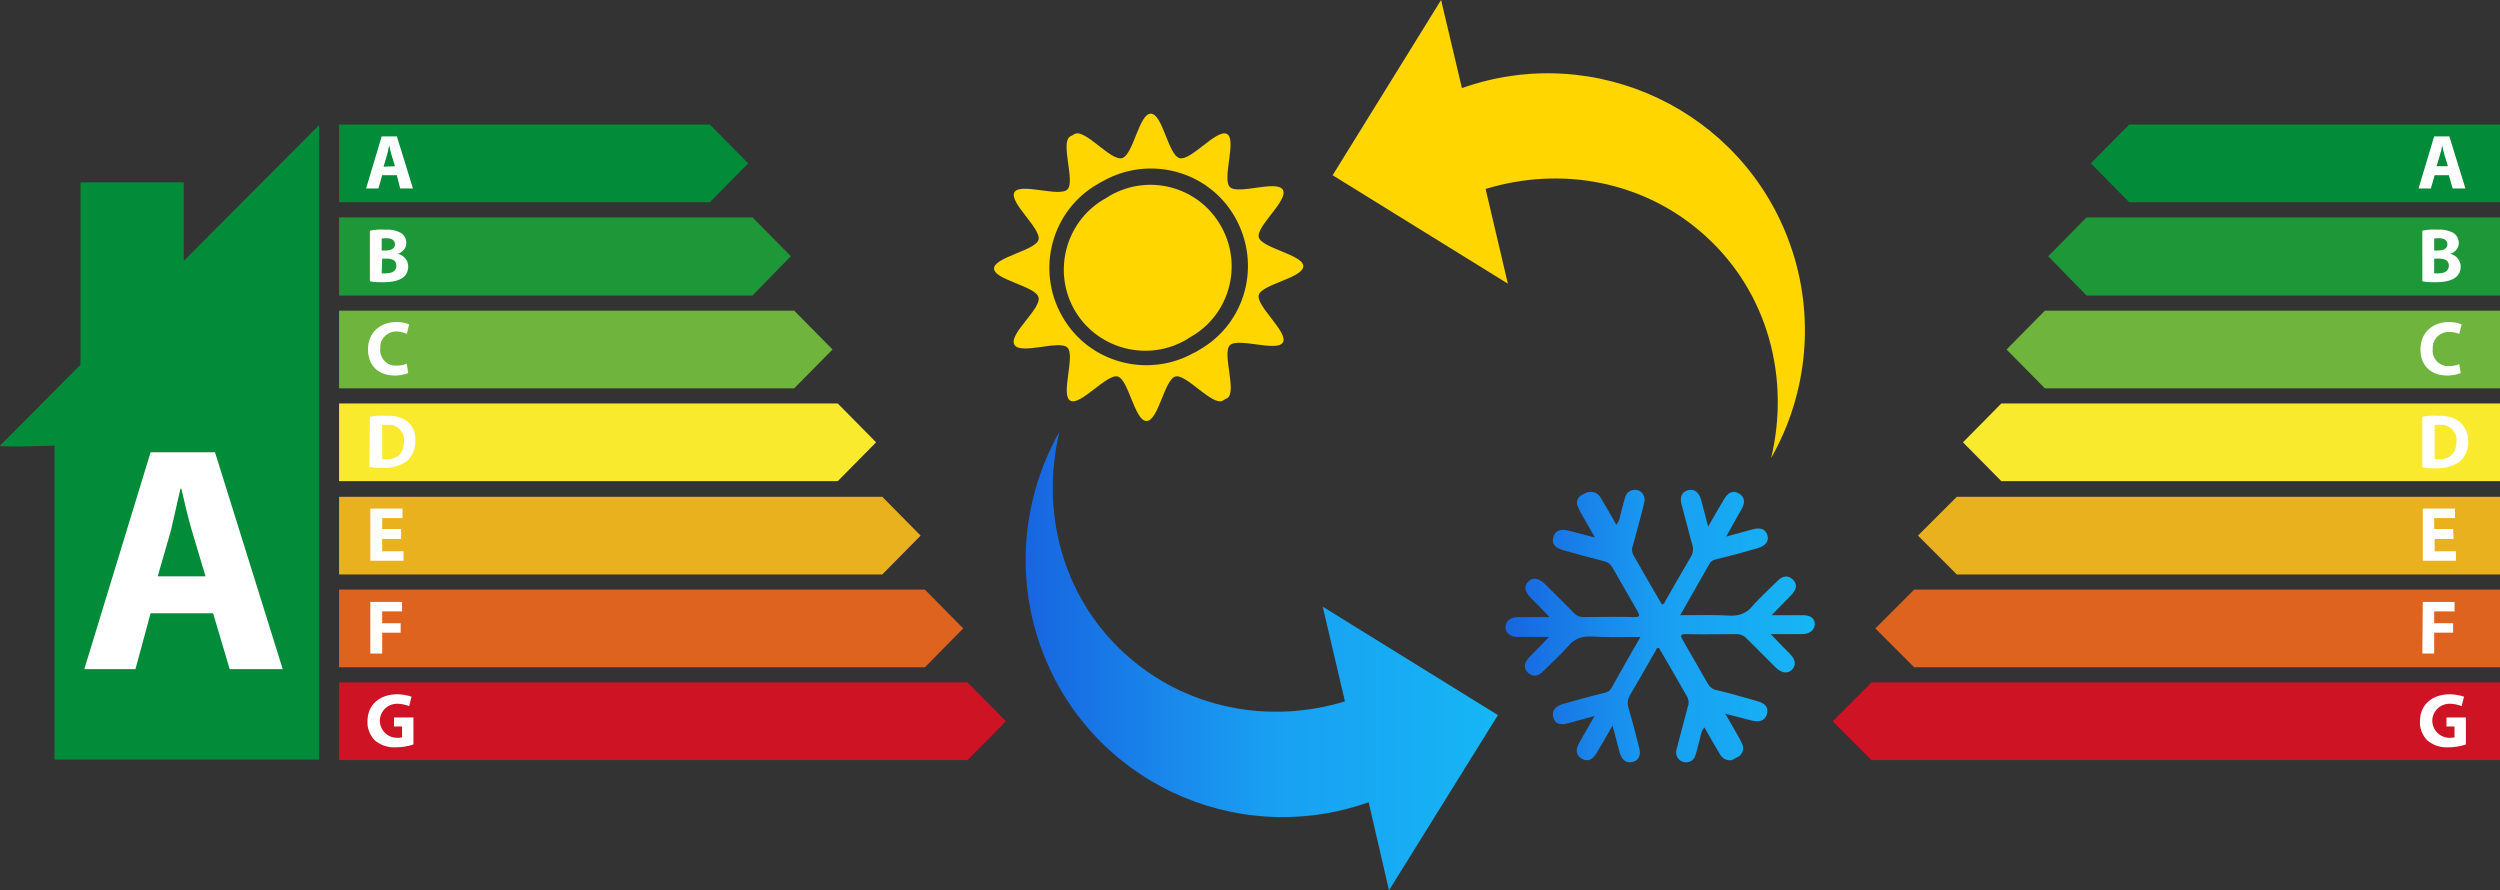 <?xml version="1.0" encoding="utf-8"?>
<!-- Generator: Adobe Illustrator 26.0.3, SVG Export Plug-In . SVG Version: 6.00 Build 0)  -->
<svg version="1.1" id="Ebene_1" xmlns="http://www.w3.org/2000/svg" xmlns:xlink="http://www.w3.org/1999/xlink" x="0px" y="0px"
	 viewBox="0 0 527.9 188" style="enable-background:new 0 0 527.9 188;" xml:space="preserve">
<rect x="0" y="0" width="527.9" height="188" fill="#333333" stroke="none"/>
<style type="text/css">
	.st0{fill-rule:evenodd;clip-rule:evenodd;fill:#028B38;}
	.st1{fill-rule:evenodd;clip-rule:evenodd;fill:#1E9738;}
	.st2{fill-rule:evenodd;clip-rule:evenodd;fill:#6FB43C;}
	.st3{fill-rule:evenodd;clip-rule:evenodd;fill:#F9EA2D;}
	.st4{fill-rule:evenodd;clip-rule:evenodd;fill:#EAB11E;}
	.st5{fill-rule:evenodd;clip-rule:evenodd;fill:#DE631E;}
	.st6{fill-rule:evenodd;clip-rule:evenodd;fill:#CE1424;}
	.st7{fill:#FFFFFF;}
	.st8{fill:#FFD600;}
	.st9{fill:url(#SVGID_1_);}
	.st10{fill:url(#SVGID_00000178906072090104611170000015503080438435544990_);}
</style>
<g>
	<polygon class="st0" points="449.6,42.7 527.9,42.7 527.9,26.3 449.6,26.3 441.5,34.5 	"/>
	<polygon class="st1" points="440.6,62.4 527.9,62.4 527.9,45.9 440.6,45.9 432.5,54.1 	"/>
	<polygon class="st2" points="431.8,82 527.9,82 527.9,65.6 431.8,65.6 423.7,73.8 	"/>
	<polygon class="st3" points="422.6,101.6 527.9,101.6 527.9,85.2 422.6,85.2 414.5,93.4 	"/>
	<polygon class="st4" points="413.2,121.3 527.9,121.3 527.9,104.9 413.2,104.9 405,113.1 	"/>
	<polygon class="st5" points="404.2,140.9 527.9,140.9 527.9,124.5 404.2,124.5 396,132.7 	"/>
	<polygon class="st6" points="395.2,160.5 527.9,160.5 527.9,144.1 395.2,144.1 387,152.3 	"/>
	<g>
		<path class="st7" d="M514.1,37l-0.8,2.8h-2.6l3.3-11h3.2l3.4,11h-2.7l-0.8-2.8H514.1z M516.9,35.1l-0.7-2.3
			c-0.2-0.7-0.4-1.5-0.5-2.1l0,0c-0.1,0.6-0.3,1.5-0.5,2.1l-0.7,2.3H516.9z"/>
		<path class="st7" d="M511.5,48.7c1.1-0.2,2.1-0.3,3.2-0.2c1.1-0.1,2.2,0.1,3.2,0.6c0.8,0.4,1.3,1.3,1.3,2.2c0,1.1-0.8,2-1.8,2.3
			l0,0c1.3,0.3,2.2,1.4,2.2,2.7c0,0.9-0.4,1.8-1.1,2.3c-0.8,0.6-2.1,1-4.3,1c-0.9,0-1.8,0-2.7-0.2L511.5,48.7z M514,52.9h0.8
			c1.3,0,2-0.5,2-1.3s-0.6-1.3-1.8-1.3c-0.3,0-0.7,0-1,0.1L514,52.9z M514,57.7c0.3,0,0.7,0.1,1,0c1.1,0,2.1-0.4,2.1-1.6
			s-1-1.5-2.2-1.5H514V57.7z"/>
		<path class="st7" d="M519.6,78.8c-0.9,0.3-1.8,0.5-2.8,0.5c-3.8,0-5.7-2.4-5.7-5.5c0-3.7,2.7-5.8,6-5.8c0.9,0,1.8,0.1,2.7,0.5
			l-0.5,2c-0.7-0.3-1.4-0.4-2.1-0.4c-1.8-0.1-3.4,1.3-3.5,3.1c0,0.2,0,0.4,0,0.5c-0.2,1.8,1.1,3.4,2.9,3.6c0.2,0,0.4,0,0.6,0
			c0.7,0,1.4-0.1,2.1-0.4L519.6,78.8z"/>
		<path class="st7" d="M511.5,88c1.1-0.2,2.2-0.3,3.3-0.2c1.6-0.1,3.2,0.3,4.5,1.2c1.2,1,1.9,2.5,1.9,4.1c0.1,1.7-0.6,3.3-1.8,4.4
			c-1.5,1-3.3,1.5-5.1,1.4c-0.9,0-1.9,0-2.8-0.2L511.5,88z M514,96.9c0.3,0,0.6,0.1,0.9,0.1c2.3,0,3.8-1.2,3.8-3.8
			c0.2-1.7-1.1-3.3-2.8-3.5c-0.2,0-0.4,0-0.7,0c-0.4,0-0.8,0-1.1,0.1V96.9z"/>
		<path class="st7" d="M518.1,113.8h-4v2.6h4.5v2h-7v-11h6.8v2H514v2.3h4L518.1,113.8z"/>
		<path class="st7" d="M511.6,127.1h6.7v2H514v2.5h4v2h-4v4.4h-2.5L511.6,127.1z"/>
		<path class="st7" d="M520.7,157.2c-1.2,0.4-2.4,0.6-3.7,0.6c-1.6,0.1-3.2-0.4-4.5-1.5c-1-1.1-1.6-2.5-1.5-4c0-3.6,2.7-5.7,6.3-5.7
			c1,0,2,0.2,3,0.5l-0.5,2c-0.8-0.3-1.7-0.5-2.5-0.5c-2,0-3.6,1.5-3.7,3.5c0,2,1.5,3.6,3.5,3.7c0.4,0,0.8,0,1.2-0.1v-2.3h-1.7v-1.9
			h4.1L520.7,157.2z"/>
	</g>
</g>
<g>
	<g>
		<polygon class="st0" points="149.9,42.7 71.6,42.7 71.6,26.3 149.9,26.3 158,34.5 		"/>
		<polygon class="st1" points="158.9,62.4 71.6,62.4 71.6,45.9 158.9,45.9 167,54.1 		"/>
		<polygon class="st2" points="167.7,82 71.6,82 71.6,65.6 167.7,65.6 175.8,73.8 		"/>
		<polygon class="st3" points="176.9,101.6 71.6,101.6 71.6,85.2 176.9,85.2 185,93.4 		"/>
		<polygon class="st4" points="186.3,121.3 71.6,121.3 71.6,104.9 186.3,104.9 194.4,113.1 		"/>
		<polygon class="st5" points="195.3,140.9 71.6,140.9 71.6,124.5 195.3,124.5 203.4,132.7 		"/>
		<polygon class="st6" points="204.3,160.5 71.6,160.5 71.6,144.1 204.3,144.1 212.4,152.3 		"/>
		<path class="st7" d="M80.7,37l-0.8,2.8h-2.6l3.3-11h3.2l3.4,11h-2.7L83.8,37H80.7z M83.4,35.1l-0.7-2.3c-0.2-0.7-0.4-1.5-0.5-2.1
			l0,0c-0.2,0.6-0.3,1.5-0.5,2.1L81,35.2L83.4,35.1z"/>
		<path class="st7" d="M78.1,48.7c1.1-0.2,2.1-0.3,3.2-0.2c1.1-0.1,2.2,0.1,3.2,0.6c0.8,0.4,1.3,1.3,1.3,2.2c0,1.1-0.8,2-1.8,2.3
			l0,0c1.3,0.3,2.2,1.4,2.2,2.7c0,0.9-0.4,1.8-1.1,2.3c-0.8,0.6-2.1,1-4.3,1c-0.9,0-1.8,0-2.7-0.2V48.7z M80.6,52.9h0.8
			c1.3,0,2-0.5,2-1.3s-0.6-1.3-1.8-1.3c-0.3,0-0.7,0-1,0.1L80.6,52.9z M80.6,57.7c0.3,0,0.7,0.1,1,0c1.1,0,2.1-0.4,2.1-1.6
			s-1-1.5-2.2-1.5h-0.8L80.6,57.7z"/>
		<path class="st7" d="M86.2,78.8c-0.9,0.3-1.8,0.5-2.8,0.5c-3.8,0-5.7-2.4-5.7-5.5c0-3.7,2.7-5.8,6-5.8c0.9,0,1.8,0.1,2.7,0.5
			l-0.5,2c-0.7-0.3-1.4-0.5-2.1-0.5c-1.8-0.1-3.4,1.3-3.5,3.1c0,0.2,0,0.4,0,0.5c-0.2,1.8,1.1,3.4,2.9,3.6c0.2,0,0.4,0,0.6,0
			c0.7,0,1.4-0.1,2.1-0.4L86.2,78.8z"/>
		<path class="st7" d="M78.1,88c1.1-0.2,2.2-0.3,3.3-0.2c1.6-0.1,3.2,0.2,4.5,1.1c1.3,1,1.9,2.5,1.8,4.1c0.1,1.7-0.6,3.3-1.8,4.4
			c-1.5,1-3.3,1.5-5.1,1.4c-0.9,0-1.9,0-2.8-0.2L78.1,88z M80.6,96.9c0.3,0,0.6,0.1,0.9,0.1c2.3,0,3.8-1.2,3.8-3.8
			c0.2-1.7-1.1-3.3-2.8-3.5c-0.2,0-0.4,0-0.7,0c-0.4,0-0.8,0-1.1,0.1V96.9z"/>
		<path class="st7" d="M84.7,113.8h-4v2.6h4.5v2h-7v-11h6.8v2h-4.3v2.3h4L84.7,113.8z"/>
		<path class="st7" d="M78.2,127.1h6.7v2h-4.2v2.5h3.9v2h-3.9v4.4h-2.5V127.1z"/>
		<path class="st7" d="M87.3,157.2c-1.2,0.4-2.4,0.6-3.7,0.6c-1.6,0.1-3.2-0.4-4.5-1.5c-1-1.1-1.6-2.5-1.5-4c0-3.6,2.7-5.7,6.3-5.7
			c1,0,2,0.2,3,0.5l-0.5,2c-0.8-0.3-1.7-0.5-2.5-0.5c-2,0-3.6,1.5-3.7,3.5c0,2,1.5,3.6,3.5,3.7c0.4,0,0.8,0,1.2-0.1v-2.3h-1.7v-1.9
			h4.1L87.3,157.2z"/>
	</g>
	<path class="st0" d="M38.8,55.1V38.5H17V77L0,94.1c-0.4,0.4,11.5,0,11.5,0v66.3h55.9v-134L38.8,55.1z"/>
	<path class="st7" d="M31.8,129.5l-3.2,11.8H17.8l14-45.8h13.6l14.3,45.8H48.5L45,129.5H31.8z M43.4,121.7l-2.9-9.7
		c-0.8-2.7-1.6-6.2-2.2-8.8h-0.2c-0.6,2.7-1.4,6.2-2,8.8l-2.8,9.7L43.4,121.7z"/>
</g>
<g>
	<g>
		<path class="st8" d="M304.3,0l4.4,18.6c28.3-10,59.3,4.8,69.3,33c5.3,14.9,3.8,31.4-4,45.1c4-16.8-0.6-34.8-13.8-46.8
			c-12.8-11.7-30.5-14.9-46.5-10l4.7,20l-37-22.9L304.3,0L304.3,0z"/>
		<linearGradient id="SVGID_1_" gradientUnits="userSpaceOnUse" x1="216.521" y1="139.623" x2="316.31" y2="139.623">
			<stop  offset="3.910751e-07" style="stop-color:#1865E0"/>
			<stop  offset="0.5" style="stop-color:#199EF2"/>
			<stop  offset="1" style="stop-color:#16B6F5"/>
		</linearGradient>
		<path class="st9" d="M293.3,188l-4.3-18.6c-28.3,10-59.3-4.7-69.3-33c-5.3-14.9-3.8-31.4,4-45.2c-4,16.8,0.6,34.8,13.8,46.8
			c12.8,11.7,30.5,15,46.5,10.1l-4.7-20l37,22.9L293.3,188L293.3,188z"/>
	</g>
	<g>
		<path class="st8" d="M234.4,41.3l-0.3,0.2l0,0l-0.5,0.3c-8.3,4.5-11.4,15-6.9,23.3c4.5,8.3,15,11.4,23.3,6.9
			c0.2-0.1,0.5-0.3,0.7-0.4c0.1-0.1,0.2-0.1,0.3-0.2l0,0l0.5-0.3c8.2-4.7,11-15.2,6.3-23.4C253.1,39.4,242.6,36.6,234.4,41.3
			L234.4,41.3z"/>
		<path class="st8" d="M275.2,56.2c0-2.4-8.8-3.8-9.4-6.1s6.3-7.8,5.1-10s-9.5,1.1-11.2-0.6s1.5-10-0.6-11.2s-7.6,5.7-10,5.1
			s-3.6-9.4-6.1-9.4s-3.7,8.8-6.1,9.4s-7.8-6.3-10-5.1l-0.5,0.3l0,0l-0.4,0.2c-2.2,1.2,1.1,9.5-0.6,11.2s-10-1.5-11.2,0.6
			s5.7,7.7,5.1,10s-9.4,3.7-9.4,6.1s8.8,3.7,9.4,6.1c0.6,2.4-6.4,7.8-5.1,10s9.5-1.1,11.2,0.6s-1.5,10,0.6,11.2s7.7-5.7,10-5.1
			s3.6,9.4,6.1,9.4s3.8-8.8,6.1-9.4s7.8,6.3,10,5.1l0.5-0.3l0,0l0.4-0.2c2.2-1.2-1.1-9.5,0.6-11.2s10,1.5,11.2-0.6s-5.7-7.7-5.1-10
			C266.4,60,275.2,58.7,275.2,56.2z M253.2,73.9l-0.5,0.3l0,0c-0.1,0.1-0.2,0.2-0.4,0.2c-9.8,5.6-22.4,2.3-28-7.6
			c-5.6-9.8-2.3-22.4,7.6-28l0.5-0.3l0,0l0.4-0.2c9.8-5.6,22.4-2.3,28,7.6C266.4,55.8,263.1,68.3,253.2,73.9L253.2,73.9z"/>
	</g>
	
		<linearGradient id="SVGID_00000092421495673275555030000016141182876654582699_" gradientUnits="userSpaceOnUse" x1="317.94" y1="132.133" x2="383.26" y2="132.133">
		<stop  offset="3.910751e-07" style="stop-color:#1865E0"/>
		<stop  offset="0.5" style="stop-color:#199EF2"/>
		<stop  offset="1" style="stop-color:#16B6F5"/>
	</linearGradient>
	<path style="fill:url(#SVGID_00000092421495673275555030000016141182876654582699_);" d="M380.7,129.9c-2.1,0-4.2,0-6.6,0l4-4.1
		c1.3-1.3,1.5-2.4,0.5-3.4s-2.2-0.9-3.4,0.4c-1.7,1.7-3.5,3.3-5.1,5.1c-1.1,1.5-2.9,2.2-4.7,2.1c-3.5-0.2-6.9-0.1-10.6-0.1L361,119
		c0.3-0.5,0.8-0.8,1.4-0.9c2.9-0.7,5.8-1.5,8.6-2.3c1.8-0.5,2.6-1.5,2.2-2.8s-1.5-1.7-3.2-1.2s-3.4,0.9-5.5,1.5
		c1.2-2.2,2.2-3.9,3.2-5.7c0.9-1.5,0.7-2.7-0.5-3.4s-2.3-0.3-3.2,1.3c-1.1,1.8-2.1,3.6-3.3,5.7c-0.6-2.1-1-3.9-1.5-5.7
		c-0.5-1.6-1.4-2.3-2.7-2s-1.9,1.4-1.4,3.1c0.8,2.9,1.5,5.8,2.3,8.6c0.2,0.7,0.1,1.4-0.2,2.1c-1.9,3.2-3.7,6.4-5.6,9.7
		c-0.1,0.3-0.2,0.6-0.7,0.6c-2-3.4-4-6.9-6-10.4c-0.3-0.6-0.4-1.3-0.1-2c0.8-3,1.7-6.1,2.4-9.1c0.3-1.1-0.3-2.3-1.4-2.6
		c-1.1-0.3-2.3,0.3-2.6,1.4c-0.3,0.9-0.5,1.9-0.8,2.9s-0.3,2.1-1.1,3c-1.1-2-2.2-3.8-3.3-5.7c-0.5-0.9-1.5-1.4-2.5-1.2l0,0L335,104
		l0,0l-1.3,0.7l0,0c-0.6,0.5-0.9,1.3-0.6,2.1c0.2,0.4,0.4,0.9,0.6,1.3c1,1.7,1.9,3.4,3.1,5.4l-5.4-1.4c-1.8-0.5-3-0.1-3.4,1.3
		s0.3,2.3,2.2,2.8c2.8,0.8,5.7,1.6,8.5,2.3c0.7,0.1,1.3,0.6,1.7,1.2c1.8,3.1,3.6,6.3,5.4,9.4c0.5,0.9,0.5,1.2-0.7,1.2
		c-3.6-0.1-7.2,0-10.8,0c-0.7,0-1.4-0.3-1.9-0.8c-2.1-2.2-4.2-4.2-6.3-6.3c-1.3-1.2-2.5-1.3-3.4-0.4s-0.8,2.1,0.5,3.4s2.5,2.5,4,4.1
		c-2.4,0-4.5,0-6.6,0c-1.6,0-2.6,0.8-2.7,2s0.9,2.2,2.6,2.2c2.1,0,4.2,0,6.6,0l-4,4.1c-1.3,1.3-1.5,2.4-0.5,3.4s2.2,0.9,3.4-0.4
		c1.7-1.7,3.5-3.3,5.1-5.1c1.1-1.5,2.9-2.2,4.7-2.1c3.5,0.2,6.9,0.1,10.6,0.1c-2.2,3.8-4.2,7.3-6.2,10.9c-0.3,0.5-0.8,0.8-1.4,0.9
		c-2.9,0.7-5.8,1.5-8.6,2.3c-1.8,0.5-2.6,1.5-2.2,2.9s1.5,1.7,3.2,1.2s3.4-0.9,5.5-1.5l-3.2,5.6c-0.9,1.5-0.7,2.7,0.5,3.4
		s2.3,0.3,3.2-1.3c1.1-1.8,2.1-3.6,3.3-5.7c0.6,2.1,1,3.9,1.5,5.7c0.5,1.6,1.4,2.3,2.7,2s1.9-1.4,1.4-3.1c-0.7-2.9-1.5-5.8-2.3-8.6
		c-0.2-0.7-0.1-1.4,0.2-2.1c1.9-3.2,3.7-6.4,5.6-9.7c0.1-0.3,0.2-0.6,0.7-0.6c2,3.4,4,6.9,6,10.4c0.3,0.6,0.4,1.3,0.1,2
		c-0.8,3-1.6,6.1-2.4,9.1c-0.3,1.1,0.3,2.3,1.5,2.6c1.1,0.3,2.2-0.3,2.5-1.4c0.3-0.9,0.5-1.9,0.8-2.9s0.3-2.1,1.1-3
		c1.1,2,2.2,3.8,3.3,5.7c0.5,0.9,1.5,1.4,2.5,1.2l0,0l0.4-0.2l0,0l1.3-0.7v-0.1c0.6-0.5,0.8-1.3,0.6-2.1c-0.2-0.4-0.4-0.9-0.6-1.3
		c-1-1.7-1.9-3.4-3.1-5.4l5.4,1.4c1.8,0.5,3,0.1,3.4-1.3s-0.3-2.3-2.2-2.8c-2.8-0.8-5.6-1.6-8.5-2.3c-0.7-0.1-1.3-0.6-1.7-1.2
		c-1.8-3.1-3.6-6.3-5.4-9.4c-0.5-0.9-0.5-1.2,0.7-1.2c3.6,0.1,7.2,0,10.8,0c0.7,0,1.4,0.3,1.9,0.8c2.1,2.1,4.2,4.2,6.3,6.3
		c1.3,1.2,2.5,1.3,3.4,0.4s0.8-2.1-0.5-3.4s-2.5-2.5-4-4.1h6.6c1.6,0,2.6-0.8,2.7-2S382.4,129.9,380.7,129.9z"/>
</g>
</svg>
